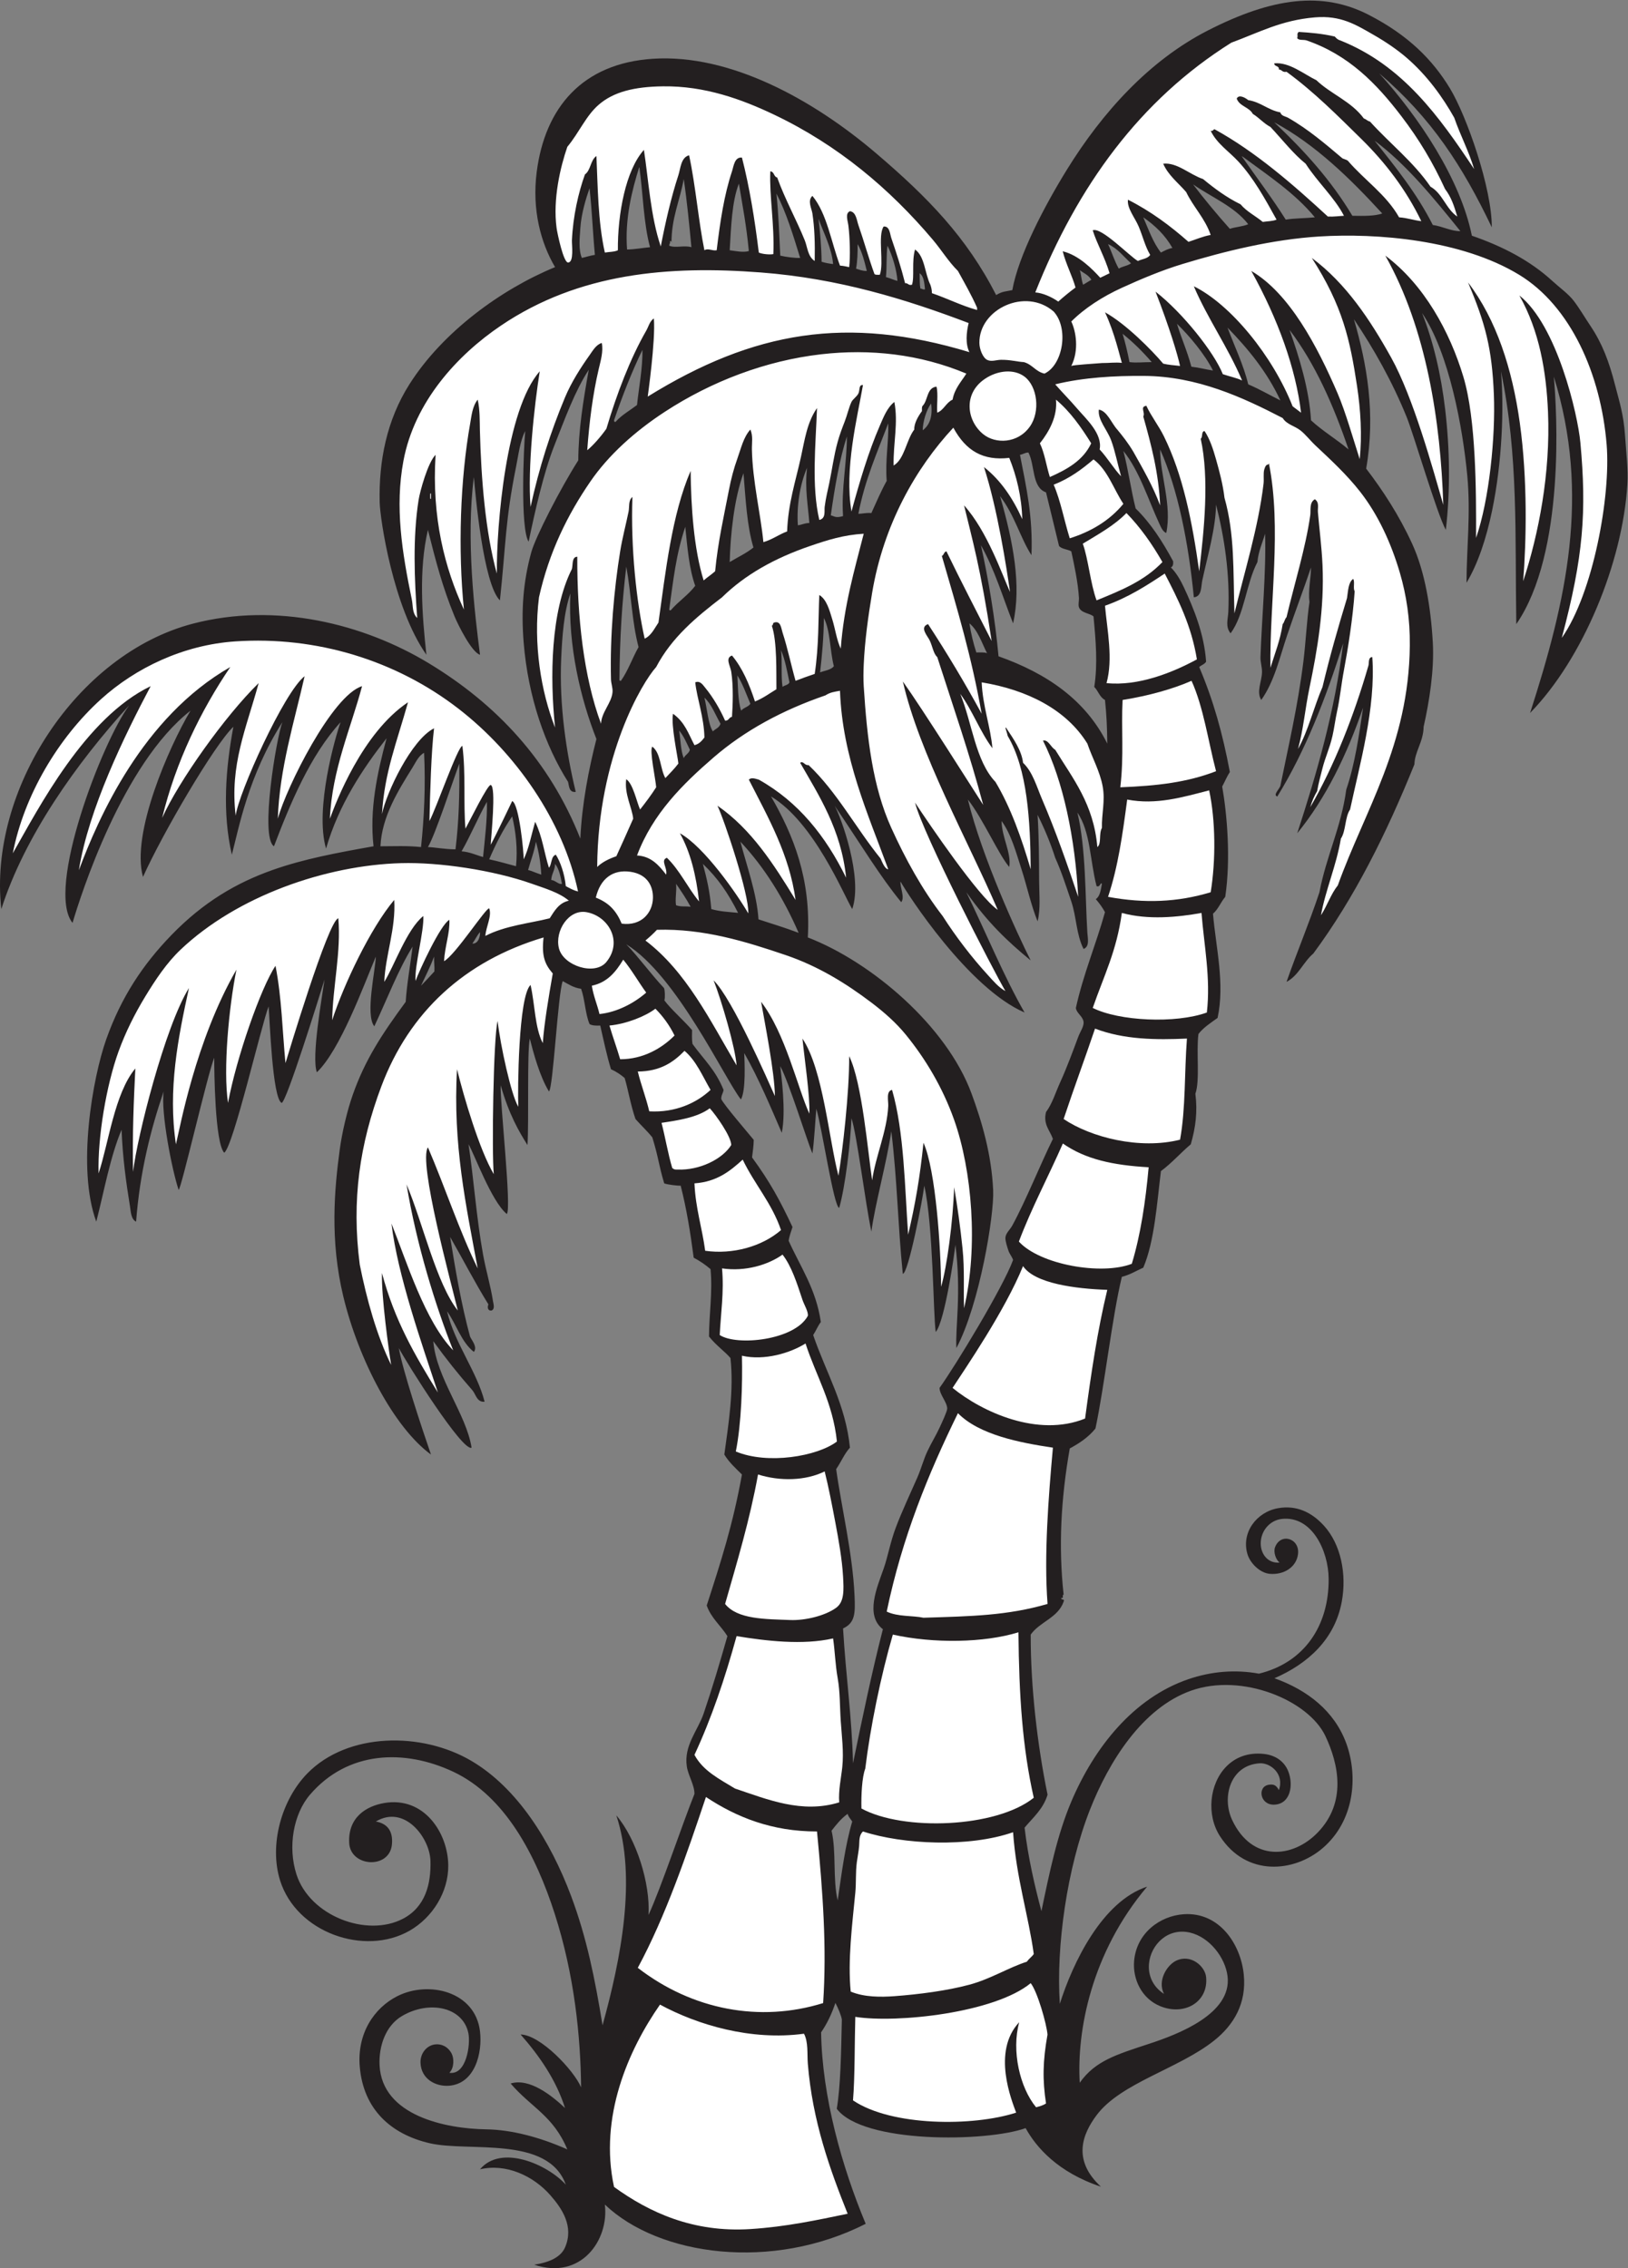 <?xml version="1.0" encoding="UTF-8" standalone="no"?>
<svg
   xmlns:dc="http://purl.org/dc/elements/1.1/"
   xmlns:cc="http://creativecommons.org/ns#"
   xmlns:rdf="http://www.w3.org/1999/02/22-rdf-syntax-ns#"
   xmlns:svg="http://www.w3.org/2000/svg"
   xmlns="http://www.w3.org/2000/svg"
   viewBox="0 0 680.013 947.2"
   height="947.2"
   width="680.013"
   xml:space="preserve"
   id="svg2"
   version="1.1"><rect x="0" y="0" width="680.013" height="947.2" fill="#808080" stroke="none"/><defs
     id="defs6" /><g
     transform="matrix(1.333,0,0,-1.333,0,947.2)"
     id="g10"><g
       transform="scale(0.1)"
       id="g12"><path
         id="path14"
         style="fill:#231f20;fill-opacity:1;fill-rule:evenodd;stroke:none"
         d="m 1673.91,10.957 c 52.01,7.695 84.39,25.977 96.6,53.984 28.95,66.438 -10.34,122.891 -45.6,163.196 -54.25,62.019 -139.87,100.703 -220.8,81.601 66.05,79.246 211.44,15.528 268.8,-48 -55.62,154.981 -303.93,101.223 -426.66,129.758 -121.51,28.25 -207.7,106.27 -218.94,239.844 -8.77,104.207 44.99,183.984 117.6,220.801 97.75,49.558 244.39,15.39 259.2,-110.403 7.96,-67.558 -15.68,-163.992 -97.29,-170.183 -40.76,-3.086 -87.43,20.437 -89.16,72.168 -0.95,28.562 18.46,53.515 44.85,57.215 20.53,2.882 41.51,-7 52.8,-28.797 7.37,-14.231 8.55,-44.063 -7.2,-60 53.67,-8.098 66.69,89.422 59.6,123.914 -16.96,82.492 -122.91,104.258 -208.4,53.683 -51.58,-30.519 -72.79,-95.254 -69.91,-154.043 7.76,-157.961 206.56,-198.867 334.69,-200.754 77.6,-1.14 166.48,-24.05 253.62,-62.8 -43.96,105.632 -113.59,131.609 -177.6,206.394 59,18.41 129.71,-38.398 170.4,-76.797 -27.58,87.414 -80,163.145 -139.2,230.403 61.71,-1.02 166.58,-111.457 189.6,-165.598 -1.71,159.121 -20.62,350.645 -82.79,544.097 -58.39,181.73 -154.74,368.03 -318.01,444.7 -153.02,71.84 -330.77,65.68 -448.801,-72 -52.426,-61.14 -69.739,-164.01 -42.477,-249.24 41.777,-130.64 220.518,-198.62 333.878,-139.32 70.45,36.84 88.29,109.37 86.1,181.7 -2.17,71.94 -80.93,176.78 -171.1,122.86 36.53,-6.44 54.36,-30.43 50.4,-72 -7.46,-78.28 -130.01,-70.79 -133.91,4.8 -4.13,80.29 53.38,115.37 109.27,125.06 125.28,21.71 200.01,-93.44 201.16,-194.83 0.95,-84 -49.57,-164.09 -121.17,-205.07 -141.07,-80.706 -354.358,-6.23 -405.749,157.24 -35.039,111.48 4.352,253.1 85.867,336 125.922,128.05 357.302,131 514.132,38.4 143.45,-84.7 247.01,-250.13 311.91,-423.15 48.93,-130.45 74.77,-259.763 98.49,-404.852 56.97,206.164 108.11,460.232 43.2,657.602 63.15,-74.21 106.74,-213.72 100.8,-312 38.44,82.57 106.28,285.51 144,379.2 0.35,27.71 -19.81,57.89 -24,86.4 -9.65,65.51 34.68,112.39 52.8,165.59 26.19,76.92 50.48,158.1 74.4,242.41 -20.66,32.95 -50.85,56.34 -64.8,96 44.33,136.75 81.95,252.7 110.4,410.4 -20.59,20.12 -40.97,38.89 -55.2,62.4 13.67,99.84 30.18,201.48 19.2,302.4 -17.78,20.96 -43.6,38.03 -67.2,67.41 0.14,68 11.65,139.93 4.8,210.99 -15.8,13.81 -33.52,25.68 -52.8,36 -10.29,78.51 -22.67,154.94 -40.8,225.6 -10.64,-0.52 -39.98,3.11 -51.5,7.08 -17.68,58.23 -16.79,77.24 -37.3,144.12 -16.3,20.49 -35.68,37.91 -52.8,57.59 -15.08,42.82 -23.76,95.67 -33.96,128.53 -12.16,10.44 -26.19,19.93 -42.84,27.48 -13.23,43.57 -23.1,90.49 -33.6,136.79 -13.29,-0.48 -25.93,-0.33 -33.6,4.8 -13.46,32.15 -14.35,76.86 -26.4,110.41 -24.04,3.15 -39.8,14.59 -57.6,23.99 -15.12,-38.15 -29.93,-336.66 -43.2,-345.59 -29.07,47.68 -48.5,120.38 -60,165.59 -8.91,-44.38 -2.42,-256.72 -7.2,-333.59 -26.39,41.85 -57.53,94.77 -84,187.2 -2.44,-54.01 34.82,-385.99 19.2,-403.2 -48.61,39.9 -102.55,190.09 -120,218.4 16.28,-105.86 24.7,-230.85 45.6,-345.6 9.55,-52.43 22.79,-93.7 31.2,-146.4 1.45,-9.08 6.63,-24.3 -4.8,-28.8 -12.37,-1.43 -13.25,11.27 -9.6,19.2 -42.33,68.07 -79.71,141.09 -120,211.2 15.74,-98.4 35.14,-212.28 62.4,-312 5.95,-12.75 23.86,-32.68 12,-48 -39.56,30.84 -54.62,86.19 -84,127.19 23.98,-100.98 93.48,-188.37 117.6,-283.19 -24.29,-2.52 -27.37,23.42 -38.4,36 -44.16,50.36 -82.34,98.13 -122.4,153.6 9.61,-116 103.27,-227.75 120,-333.6 -28.2,-13.57 -202.79,264.13 -228,312 12.43,-71.09 71.76,-249.38 100.8,-333.6 -115.78,84.43 -227.22,297.75 -274.65,494.88 -42.64,177.21 -28.12,336.29 -10.95,462.72 6.61,48.61 22.13,117.64 40.8,170.4 38.63,109.17 89.88,187.13 165.6,290.4 3.57,56.11 14.42,114.94 21.6,172.79 -43.89,-69.7 -81.02,-166.97 -120,-249.59 -28.91,36.02 3.28,174.17 4.8,218.4 -38.64,-91.81 -111.69,-292.56 -184.8,-362.4 -17.558,47.75 16.17,234.34 24,290.39 -17.305,-56.16 -119.219,-383.79 -134.398,-386.4 -29.117,14.45 -37.278,262.75 -40.801,302.4 -22.555,-57.71 -111.18,-440.93 -139.199,-458.39 -29.168,30.94 -31.297,257.82 -31.203,297.59 -20.602,-50.16 -103.477,-411.9 -111.575,-414.01 -20.933,62.34 -56.336,243.66 -46.824,308.42 -40.476,-117.83 -74.918,-254.12 -86.402,-408 -16.227,7.48 -16.629,32.14 -19.199,48 -12.329,76.15 -22.805,151.8 -26.403,240 -36.086,-86.31 -54.148,-190.65 -79.195,-288 -61.777,167.76 -11.129,451.77 31.199,571.2 47.047,132.75 115.188,234.69 204,326.39 101.039,104.34 204.731,164.14 316.297,203.79 98.438,34.98 203.003,54.27 317.303,74.62 -12.92,114.94 10.88,226.98 40.8,338.39 -74.18,-94.61 -150.06,-208.33 -189.6,-345.59 -36.366,124.27 29.63,352.3 45.6,396 -95.732,-104.08 -159.244,-258.4 -208.798,-388.8 -44.617,28.17 7.789,341.21 26.398,388.8 -107.758,-169.2 -137.058,-334.77 -158.402,-415.2 -30.363,131.89 -19.512,270.06 4.801,400.8 -59.633,-56.67 -222.532,-335.05 -283.2,-470.4 -38.171,135.08 81.493,407.67 148.801,520.8 -213.762,-167.22 -344,-578.45 -369.601,-664.8 -84.848,105.1 93.14,568.29 177.601,681.59 C 239.797,4715.61 76.301,4484.37 4.109,4257.73 -37.34,4628.47 239.688,5056.42 603.66,5151.75 c 262.145,68.65 536.39,-0.7 739.65,-123.61 211.89,-128.14 378.35,-304.85 475.2,-549.6 4.76,107.1 26.29,218.03 50.4,312 -49.37,125.28 -89.36,291.14 -81.6,456 -20.6,-59.7 -25.65,-134.73 -28.8,-204 -6.63,-146.08 16.22,-296.49 45.6,-417.6 -20.82,-2.42 -20.47,16.33 -24,31.19 -71,112.06 -125.28,264.77 -139.2,436.8 -7.94,98.09 -2.29,187.89 24,283.2 12.97,46.99 90.72,198.96 147.15,287.52 0.58,94.95 15.17,185.51 32.85,283.69 -43.73,-66.95 -74.86,-153.67 -108,-237.61 -33.55,-84.94 -60.52,-205.61 -80.47,-300.92 -26.87,41.2 -15.1,298.35 -10.73,346.52 -16.47,-32.35 -20.59,-71.91 -28.8,-112.79 -34.06,-169.62 -31.41,-239.69 -50.4,-417.6 -52.23,50.27 -77.64,338.88 -81.6,386.39 -25.33,-193.99 2.13,-424.38 19.2,-556.79 -25.73,7.2 -68.94,93.58 -80.36,121.53 -37.23,91.14 -57.64,169.27 -82.84,269.66 -29.35,-126.38 -18.37,-265.64 -4.8,-391.19 -104.79,149.23 -145.15,425.91 -146.4,477.59 -3.12,129.08 21.97,257.69 93.54,370.3 104.59,164.59 287.75,297.34 456.06,366.51 -44.74,75.91 -72.67,179.32 -57.6,297.6 25.7,201.84 142.73,340.98 364.8,355.19 240.07,15.31 499.66,-126.13 700.3,-297.44 160.13,-136.73 281.67,-260.92 374.69,-442.88 19.72,12.15 29.03,10.75 50.61,15.52 19.19,107.83 100.11,262.61 171.7,378.37 110.57,178.75 257.69,341.33 441.03,435 202.69,103.58 359.51,123.37 504.33,48.82 122.73,-63.18 199.4,-139.65 254.31,-230.3 52.98,-87.49 131.91,-314.73 131.03,-435.09 -91.54,191.79 -188.99,342.25 -352.8,482.4 124.93,-137.67 254.53,-331.77 290.4,-508.79 95.72,-32.97 182.38,-77.7 252,-141.61 23.12,-21.21 50.3,-40.34 67.2,-62.39 17.75,-23.17 34.53,-51.96 52.8,-79.2 36.19,-53.98 57.94,-110.87 76.8,-184.81 13.13,-51.44 26.68,-90.95 31.2,-158.4 3.53,-52.72 10.18,-105.33 7.2,-153.59 -14.99,-243.32 -138.29,-544.72 -304.8,-715.21 113.65,352.03 189.51,682.66 74.4,1053.6 9.54,-104.72 36.75,-551.88 -117.6,-775.19 -4.3,276.34 7.05,527.93 -48,792 9.91,-112.04 3.99,-284.06 -27.94,-437 -17.91,-85.8 -43.99,-165.58 -80.06,-225.41 0.46,113.09 13.58,216.99 2.4,336 -13.82,147.1 -56.56,383.42 -141.6,508.81 35,-88.83 59.43,-191.38 72.43,-302.27 14.47,-123.51 16.38,-253.04 1.97,-376.94 -27.89,50.54 -100.43,298.53 -122.4,352.81 -45.07,111.36 -102.97,214.14 -165.6,307.19 41.1,-141.33 68.35,-296.14 38.4,-468 52.42,-68.57 103.11,-146.09 144,-235.19 39.97,-87.1 58.56,-199.28 64.8,-309.61 4.9,-86.61 -11.21,-186.16 -28.8,-263.99 -0.68,-47.41 -27.99,-77.98 -28.8,-117.61 -87.16,-216.03 -187.84,-418.55 -316.8,-592.79 -31.25,-26.35 -46.2,-69.01 -84,-88.81 33.18,94.82 71.32,184.68 103.2,280.81 21.47,113.73 67.97,202.42 84,321.59 27.14,79.54 40.22,171.07 52.8,256.81 -51.17,-148.85 -116.56,-283.44 -206.4,-393.61 61.87,189.99 117.68,382.04 144,595.21 -54.33,-172.1 -118.09,-336.42 -206.4,-480 -15.01,4.37 7.13,23.81 9.6,33.6 25.31,124.9 54.64,249.24 72,388.79 7.7,61.87 10.45,127.57 19.2,187.2 -4.79,35.34 4.69,76.05 4.8,108.01 -23.15,-68.54 -50.42,-140.18 -74.4,-211.21 -24.15,-71.55 -40.38,-146.16 -81.6,-204 -15.78,25.97 1.22,55.77 2.4,86.41 0.59,15.28 -5.31,32.22 -4.8,48 3.69,114.39 18.34,270.33 14.4,386.39 -8.4,-29.2 -20.85,-54.34 -24,-88.79 -35.25,-67.15 -40.59,-164.22 -84,-223.21 -17.15,20.2 -8.25,44.18 -7.2,67.21 5.36,118.01 -12.31,233.2 -38.4,336 -1.19,-74.85 -26.86,-161.51 -43.2,-237.6 -4.01,-18.67 -0.9,-50.53 -26.4,-52.8 -16.73,171.34 -50.02,338.68 -105.6,463.19 -0.34,-79.43 37.4,-173.98 19.2,-261.6 -11.08,3.87 -17.05,19.02 -21.6,28.81 -34.93,75.21 -62.34,165.49 -112.8,227.99 15.16,-57.63 23.78,-121.8 38.4,-180 47.78,-46.61 84.52,-104.28 117.6,-165.59 0.65,-9.45 -0.92,-16.68 -7.2,-19.2 16.58,-16.05 30.52,-40.33 40.8,-62.41 31.01,-66.56 63.55,-145.78 69.6,-232.8 -4.71,-8.08 -14.88,-10.71 -21.6,-16.8 44.71,-105.53 73.22,-207.35 96,-328.79 -9.18,-14.02 -15.8,-30.61 -24,-45.61 15.3,-86.56 27.27,-226.36 9.6,-345.6 -14.03,-16.37 -21.95,-38.84 -38.4,-52.79 9.01,-106 37.64,-218.48 14.4,-326.41 -21.29,-15.49 -43.94,-29.65 -60,-50.39 -7.33,-55.7 5.26,-145.39 -9.6,-187.21 7.07,-55.99 0.95,-105.11 -14.4,-158.39 -32.18,-27.02 -59.53,-58.87 -93.6,-83.99 -12.06,-97.99 -20.01,-219.67 -55.2,-302.41 -22.12,-9.88 -41.65,-22.34 -67.2,-28.8 -30.55,-125.9 -54.78,-344.03 -82.71,-475.2 -22.33,-28.01 -52.55,-47.43 -80.49,-62.4 -28.03,-159.19 -35.59,-309.01 -19.2,-458.4 -6.37,0.77 2.25,-13.44 -7.2,-9.6 -2.33,-8.73 11.69,-1.1 7.2,-12 -17.82,-50.98 -74.77,-62.83 -103.2,-103.2 -0.36,-163.73 20.78,-345.41 52.8,-501.6 -13.51,-44.88 -45.43,-71.37 -72,-103.2 10.88,-93.19 32.41,-185.58 52.8,-261.6 25.53,122.8 49.71,239.71 93.6,343.2 72.28,170.44 195.19,324.53 366.2,383.24 72.05,24.73 147.06,31.2 221.8,17.56 141.2,34.39 219.68,149.13 218.4,297.6 -0.75,86.94 -52.1,197.42 -146.4,187.2 -37.98,-4.12 -67.03,-37.74 -66.44,-78.16 0.45,-31.02 21.54,-61.86 59.24,-58.64 -11.78,8.41 -20.09,32.93 -14.4,48 17.64,46.67 78.16,27.92 71.99,-21.59 -5.07,-40.78 -44.19,-65.51 -88.53,-61.66 -30.75,2.67 -61.39,33.26 -69.86,61.66 -20.1,67.38 28.38,132.05 96,143.99 57.31,10.11 105.03,-12.24 144,-55.2 52.35,-57.72 71.65,-150.59 55.45,-237.97 -21.78,-117.57 -106.06,-194.15 -210.91,-239.63 102.53,-36.45 188.26,-102.3 225.39,-204.8 37.12,-102.49 25.65,-241.64 -74.29,-327.39 -89.41,-76.72 -239.78,-90.13 -322.04,37.79 -42.75,66.49 -33.15,163.5 20.02,217.76 27.85,28.42 67.67,45.12 118.16,39.55 37.09,-4.08 63.96,-24.19 75.85,-54.01 17.4,-43.57 7.02,-103.06 -43.63,-104.9 -45.55,-1.65 -53.78,57.31 -16.8,62.4 13.05,1.8 22.33,0.46 31.19,-16.81 18.06,49.57 -25.66,86.08 -60,84.01 -92.29,-5.58 -119.82,-106.28 -86.39,-177.6 61.82,-131.92 189.87,-120.19 268.12,-39.25 91.18,94.31 65.63,214.33 24.04,302.28 -53.02,112.17 -261.26,198.66 -420.75,142.14 -153.82,-54.51 -258.51,-224.08 -317.25,-373.61 -71.55,-182.09 -106.11,-426.55 -94.16,-607.563 40.7,128.808 132.42,320.733 273.6,367.203 -175.55,-207.899 -220.77,-452.945 -211.2,-614.402 48.6,68.933 114.9,88.292 218.51,122.402 87.29,28.738 259.05,93.027 244.7,211.199 -7.16,58.93 -56.66,122.611 -117.61,136.801 -69.89,16.27 -122.7,-38.02 -128.47,-96.504 -3.47,-35.098 9.99,-71.711 46.86,-95.5 -21.28,41.797 9.58,90.527 38.41,104.113 46.42,21.864 90.29,-18.097 93.6,-51.308 7.81,-78.274 -67.98,-122.551 -144,-91.203 -58.4,24.082 -86.33,84.863 -81.6,141.23 7.42,88.342 81.9,142.032 156,146.772 111.4,7.11 178.14,-93.87 187.65,-189.124 8.94,-89.699 -30.77,-157.511 -93.4,-207.101 -111.66,-88.387 -291.76,-132.117 -367.54,-233.016 -44.12,-58.761 -77.72,-140.39 13.29,-224.355 -135.21,44.988 -203.25,123.926 -235.89,183.457 -121.87,-43.781 -509.28,-49.317 -591.85,60.594 11.99,70.625 13.66,174.765 15.95,279.414 -1.67,12.726 -12.2,36.836 -20.21,52.343 -11.23,-33.601 -25.72,-64.453 -44.82,-92.273 3.26,-201.524 64.84,-420.43 139.72,-599.824 C 2419.88,-9.773 2065.39,37.5 1895.31,199.336 1908.96,87.434 1819.8,-38.184 1673.91,10.957 Z M 2766.52,2001.74 c -34.92,-136.3 -64.31,-278.11 -93.61,-420 -3.51,145.72 -22.18,271.09 -31.2,422.4 38.09,17.69 38.45,47.53 36,103.2 -5.76,130.88 -41.66,280.12 -57.6,396 15.21,21.59 25.54,48.06 43.2,67.2 -13.45,134.87 -74.56,233.96 -115.2,352.8 8.57,13.03 14.6,28.59 24,40.8 -14.91,103.49 -64.12,172.69 -100.8,254.4 2.14,16.26 7.89,28.91 12,43.2 -39.42,84.12 -71.46,142.6 -126.72,218.06 2.06,17.47 5.13,36.27 5.25,55 -17.64,21.71 -93.36,109.42 -101.73,127.74 -0.57,12.57 5.84,18.15 7.2,28.79 -25.76,63.04 -59.79,92.58 -97.28,143.9 -2.8,15.82 -1.28,32.89 -1.42,43.47 -23.47,27.72 -67.57,66.61 -86.75,93.09 2.71,8.27 1.73,32.59 -1.27,38.75 -37.38,39.2 -81.25,99.13 -118.08,136.8 158.37,-97.68 308.29,-421.54 359.22,-485.99 16.16,28.67 11.24,120.13 10.38,145.19 44.66,-77.75 83.7,-171.24 117.6,-249.6 14.06,67.51 -1.74,180.4 -4.8,208.8 26.85,-48.93 84.08,-234.03 100.8,-273.6 5.52,34.96 9.38,110.34 12.26,139.95 18.09,-60 54.76,-308.41 71.74,-310.35 19.59,69.31 35.17,205.08 38.4,280.8 17.4,-53.04 43.42,-266.41 62.4,-355.2 10.9,83.84 47.59,214.02 62.4,314.39 18.62,-151.76 20.42,-292.45 36,-446.39 16.91,-2.2 64.15,241.61 67.2,276 28.61,-124.76 27.87,-403.82 36,-458.4 28.53,32.69 59.35,249.62 61.64,273.34 19.34,-150.79 -0.88,-263.24 3.16,-323.74 73.23,138.24 118.7,417.99 115.2,494.41 -5.18,112.65 -35.2,214.26 -67.57,302.38 -78.08,212.52 -313.63,412.53 -513.23,489.61 10.11,183.38 -44.57,318.95 -115.2,441.6 135.14,-81.11 227.39,-308.06 254.4,-352.81 34.04,99.02 -34.79,287.25 -55.2,324 82.89,-122.6 143.5,-223.23 208.8,-302.39 11.78,16.01 -3.63,43.61 -2.4,64.8 21.53,-38.71 211.42,-333.48 388.8,-410.4 -64.33,111.94 -121.48,251.32 -182.4,376.8 66.4,-94.52 128.62,-153.73 201.6,-213.61 -41.56,82.07 -152.82,324.06 -196.8,504 47.74,-60.95 96.16,-172.48 129.6,-211.2 7.29,44.37 -23.29,91.71 -24,144.01 30.4,-42.18 44.81,-96.79 62.4,-151.2 17.65,-54.63 29.64,-112 50.4,-163.2 9.89,39.03 4.96,83.93 4.8,129.6 -0.22,64.56 -0.5,136.13 -4.8,203.99 21.12,-42.07 39.91,-86.49 55.21,-134.39 19.02,-41.9 34.26,-89.09 50.39,-136.81 16.51,-48.82 15.49,-103.32 38.4,-148.8 19.85,6.85 12.98,34.46 12,50.41 -7.08,114.8 -4.15,263.2 -31.2,376.79 41.15,-60.21 39.16,-149.29 60,-230.4 11.74,-5.18 11.64,13.75 16.8,7.2 -3.52,-18.87 -5.64,-39.16 -19.2,-47.99 10.82,-12.38 20.61,-25.78 28.8,-40.8 -28.37,-102.03 -67.62,-193.19 -91.2,-300 1.64,-16.11 21.75,-26.21 24,-43.21 1.92,-14.55 -10.14,-30.1 -16.8,-48 -14.53,-39.09 -36.24,-97.86 -55.2,-139.2 -16.14,-35.17 -25.45,-68.59 -45.6,-96 -9.5,-38.78 12.33,-57.1 21.6,-84 -38.8,-78.41 -85.08,-194.31 -127.2,-271.19 -7.75,-14.16 -20.79,-24.08 -21.6,-38.4 -0.56,-9.93 5.54,-28.71 9.6,-40.8 3.32,-9.88 11.65,-19.54 14.4,-28.8 -30.66,-84.56 -180.74,-331.78 -230.4,-400.81 0.24,-21.27 23.67,-44.45 24,-64.79 0.13,-8.26 -16.16,-42.99 -24,-60 -11.16,-24.21 -25.88,-47.61 -38.4,-74.4 -11.75,-25.15 -19.19,-54.15 -31.2,-81.59 -22.55,-51.51 -47.66,-104.54 -67.2,-156.01 -17.24,-45.43 -25.54,-93.25 -38.4,-129.6 -21,-59.35 -58.64,-146 -2.39,-189.6 z M 1319.31,4017.73 c 13.17,28.82 29.51,60.09 40.8,91.21 -0.36,-19.35 2.07,-30.94 1.01,-46.51 -12.88,-13.93 -29.44,-32.27 -41.81,-44.7 z m 160.8,132.01 c 8.57,11.43 14.52,25.47 24,35.99 0.98,-11.42 -4.25,-37.31 -24,-35.99 z m -288,304.8 c 4.44,94.01 56.6,175.89 100.8,247.19 10.28,16.59 18.84,36.59 36,45.61 4.96,-103.96 0.12,-204.58 -9.6,-295.21 -45.61,4.53 -81.03,2.5 -127.2,2.41 z m 148.8,-2.41 c 22.6,36.97 77.88,206.5 98.4,261.61 0.82,-100.63 -1.21,-179.29 -12,-268.8 -34.86,0.21 -63.33,6.36 -86.4,7.19 z m 105.48,-13.38 c 29.38,51.42 50.19,103.32 79.32,154.99 1.52,-53.27 -6.64,-118.14 -12,-172.81 -22.12,6.06 -40.85,15.69 -67.32,17.82 z m 170.52,-46.61 c -26.68,6.95 -52.24,14.63 -84,21.6 20.69,48.11 43.77,93.82 72,134.4 11.41,-47.98 17.53,-102.38 12,-156 z m 79.2,-26.41 c -14.33,4.24 -31.07,12.16 -41.31,14.53 6.91,25.44 19.22,57.16 24.51,88.68 9.73,-35.19 14.48,-63.99 16.8,-103.21 z m 31.2,-16.79 c 1.05,19.74 11.59,30 12,50.4 12.59,-15.41 17.14,-38.87 21.6,-62.41 -9.86,-3.42 -20.41,10.98 -33.6,12.01 z m 415.2,381.6 c -9.61,23.98 -9.76,57.43 -14.4,86.39 14.46,-16.73 23.43,-38.97 33.6,-60 -3.06,-12.13 -14.85,-15.55 -19.2,-26.39 z m 91.2,84 c -14.61,22.35 -17.73,70.05 -26.4,105.59 22.96,-21.04 34.19,-53.8 50.4,-81.59 -3.48,-12.52 -15.83,-16.17 -24,-24 z m 88.8,64.8 c -10.97,29.97 -10.11,85.78 -12,110.39 16.88,-26.32 27.87,-58.53 40.8,-88.8 -6.61,-10.18 -21.71,-11.88 -28.8,-21.59 z m 129.6,74.4 c -5.34,34.66 -0.37,79.63 -4.8,115.2 12.75,-29.65 19.13,-65.68 26.4,-100.8 -3.17,-8.83 -15.35,-8.65 -21.6,-14.4 z m 117.61,45.6 c 6.32,54.47 11.33,110.27 11.99,170.39 20.5,-40.3 18.73,-102.87 31.2,-151.19 -9.22,-11.59 -28.09,-13.52 -43.19,-19.2 z m -624.01,-26.41 c -2.79,-0.39 -4.27,0.53 -4.8,2.4 1.34,133.52 7.86,241.38 21.6,355.21 16.16,-89.65 17.48,-172.21 38.4,-252 -19.43,-34.18 -32.95,-74.26 -55.2,-105.61 z m 156,220.8 c -2.79,-0.39 -4.27,0.53 -4.8,2.4 13.02,91.39 20.75,171.17 50.4,259.2 6.63,-65.37 12.16,-131.84 31.2,-184.79 -22.02,-29.18 -53.28,-49.12 -76.8,-76.81 z m 991.2,-134.39 c -8.31,3.69 -21.87,2.12 -33.6,2.39 -9.17,28.44 -16.67,58.54 -21.6,91.2 27.17,-22.42 38.44,-60.75 55.2,-93.59 z m 376.8,-283.21 c -67.87,136.93 -189.61,220 -340.8,273.6 -10.51,115.72 -31.98,243.82 -55.2,348 43.68,-77.19 68.78,-164.2 100.8,-244.8 26.75,118.82 0.38,255.36 -40.8,398.4 45.41,-59.01 64,-131.79 98.4,-184.79 4.78,122.48 -16.31,212.75 -36,314.39 9.74,1.47 15.39,7.02 26.4,7.21 20.82,-39.19 10.41,-109.59 55.2,-124.8 11.61,-48.96 29.29,-119.26 40.8,-168.01 8.35,-10.06 26.74,-10.05 38.4,-16.79 8.28,-38.76 21.24,-97.08 24,-146.41 0.46,-8.17 -2.81,-20.96 0,-28.79 6.73,-18.75 34.5,-18.34 45.61,-28.8 7.11,-75.35 13.62,-148.48 2.39,-220.81 12.44,-12.36 17.06,-32.53 33.6,-40.8 4.83,-46.81 6.63,-83.6 7.2,-136.8 z m -1183.2,568.81 c 2.08,83.63 13.49,197.51 43.2,278.4 6.76,-81.25 10.81,-165.2 31.2,-232.8 -22.06,-17.95 -49.52,-30.49 -74.4,-45.6 z m 213.6,115.19 c -4.16,60.61 6.35,128.01 28.8,180 -7.56,-65.17 3.2,-118.34 7.2,-172.79 -14.31,-0.09 -23.14,-5.66 -36,-7.21 z m 103.2,31.2 c 12.63,89.27 27.1,174.39 50.4,247.21 0.18,-83.25 -17.79,-161.77 -12,-249.6 -23.44,-6.69 -25.81,-0.89 -38.4,2.39 z m 86.41,4.8 c 20.2,105.39 58.91,192.29 93.59,283.21 2,-54.73 -9.88,-115.67 -4.8,-180 -17.69,-31.92 -32.58,-66.62 -48,-100.8 -20.54,1.02 -24.55,-2.08 -40.79,-2.41 z m 201.59,261.61 c 0.49,26.72 11.23,63.96 26.4,83.99 5.5,-42.29 -5.35,-68.25 -26.4,-83.99 z m -962.4,26.4 c -4.08,-0.89 -4.53,1.87 -4.8,4.8 26.12,77.08 55.38,151.02 88.8,220.79 1.62,-54.8 -11.94,-124 -16.8,-172.8 -22.69,-17.3 -48.5,-31.5 -67.2,-52.79 z m -105.6,513.6 c -11.14,25.55 -6.88,62.59 -4.8,93.59 3.03,45.26 17.35,91.94 28.8,124.8 7.89,-70.39 9.99,-136.55 16.8,-208.79 -14.66,-2.14 -26.96,-6.65 -40.8,-9.6 z m 141.6,26.4 c -7.26,97 15.22,184.67 38.4,259.2 11.75,-83.45 13.12,-177.28 33.6,-252.01 -24.24,-2.15 -46.04,-6.75 -72,-7.19 z m 201.6,7.2 c -23.19,6.91 -50.09,-3.64 -69.6,4.79 -0.05,5.66 4.14,7.07 2.4,14.41 5.12,1.12 4.57,-3.43 4.8,-7.2 -0.41,80.41 26.41,133.59 38.4,201.6 10.38,-70.72 17.58,-145.06 24,-213.6 z m 120,-9.6 c 4.54,74.66 6.67,151.73 28.8,208.8 12.12,-73.55 23.15,-128.22 31.2,-211.2 -17.15,-5.47 -42.63,0.21 -60,2.4 z m 158.4,-16.8 c -3.31,70.63 -5.31,129.95 -12,194.4 31.47,-60.53 52.67,-131.34 74.4,-201.61 -14.77,-0.77 -44.83,2.89 -62.4,7.21 z m 165.6,-26.4 c -13.05,1.35 -25.03,3.76 -36,7.19 -0.43,44.07 -4.94,96.04 -9.6,134.4 16.23,-44.7 41.57,-92.65 45.6,-141.59 z m 105.6,-21.6 c -13.95,-0.35 -23.19,4 -33.6,7.2 4.13,23.07 5.16,49.24 4.79,76.79 13.95,-23.65 21.44,-53.77 28.81,-83.99 z m 96,-31.21 c -12.76,3.24 -23.32,8.68 -36,12 3.13,31.29 0.71,68.09 4.8,98.4 15.46,-30.52 29.23,-77.36 31.2,-110.4 z m 86.4,-26.39 c -7.34,-1.74 -8.74,2.45 -14.4,2.39 -2.83,14.49 -1.82,27.25 -2.4,48 13.22,-9.17 14.64,-30.16 16.8,-50.39 z m 495.41,14.39 c -6.45,18.76 -5.12,29.78 -10.49,45.48 13.37,-9.6 25.92,-14 36.52,-29.82 l -26.03,-15.66 z m 145.39,-242.39 c -6.95,34.62 -12.92,59.54 -21.6,88.79 33.38,-26.61 63.4,-56.59 91.2,-88.8 -27.91,0.04 -47.3,-2.83 -69.6,0.01 z m -33.6,292.8 c -13.46,23.32 -21.8,51.79 -33.6,76.79 30.46,-13.54 48.71,-39.29 72,-60 -10.22,-8.17 -27.4,-9.39 -38.4,-16.79 z m 76.8,160.8 c 36.81,-25.59 68.81,-56 91.2,-96 -14.32,-2.47 -24.8,-8.8 -36,-14.4 -24.26,30.93 -38.57,71.83 -55.2,110.4 z m 218.4,-480 c -29.1,4.54 -39.47,8.69 -67.72,11.99 -14.12,52.7 -32.36,91.24 -45.08,134.4 39.62,-38.59 86.95,-94.98 112.8,-146.39 z m 211.2,-93.6 c -33.67,16.72 -65.43,35.36 -100.8,50.39 -14.3,60.43 -43.95,121.06 -64.79,177.61 64.61,-66.58 123.9,-138.5 165.59,-228 z m 213.6,-153.6 c -37.66,31.93 -81.47,57.72 -117.6,91.2 -5.77,96.73 -36.57,196.78 -67.2,283.19 80.38,-106.01 137.38,-235.42 184.8,-374.39 z m -314.4,705.6 c -16.52,-7.47 -39.68,-8.32 -57.6,-14.4 -39.3,43.91 -82.82,96.37 -115.2,139.2 58.42,-40.78 129.45,-68.96 172.8,-124.8 z m 208.8,21.6 c -29.63,-3.18 -63.01,-2.6 -91.2,-7.21 -43.03,68.18 -91.03,131.38 -136.8,196.81 -3.36,2.88 -0.21,0.93 2.4,0 79.58,-58.83 163.17,-113.64 225.6,-189.6 z m 211.2,12 c -24.24,-8.29 -55.66,-7.77 -93.6,-7.21 -66.69,111.48 -150.61,203.99 -244.8,292.81 129.18,-69.22 239.72,-177.89 338.4,-285.6 z m 244.8,-55.2 c -26.83,-1.23 -56.73,15.25 -86.4,19.19 -49.94,98.87 -116.49,181.12 -182.4,264.01 99.7,-73.92 187.1,-182.09 268.8,-283.2 z m -2412,-2116.8 c -19.82,2.71 -28.74,-0.89 -45.6,4.79 -3.68,17.61 2.28,43.31 0,67.2 16.04,-23.16 31.9,-46.5 45.6,-71.99 z m 148.66,-18.95 c -34.25,3.36 -54.26,3.74 -83.86,11.74 -4.74,56.25 -13.68,93.51 -26.4,141.61 47.8,-45.81 78.72,-91.28 110.26,-153.35 z m 189.74,-62.65 c -49.4,18.34 -68.54,23.47 -125.79,42.3 -5.15,81 -37.69,169.99 -56.61,243.3 75.44,-80.56 135.21,-176.8 182.4,-285.6 z m 122.4,-3031.2 c -15.91,66.76 -3.71,152.43 -19.21,218.4 15.02,19.38 30.28,38.52 50.41,52.8 2.59,-10.2 9.54,-16.05 14.4,-24 -22.35,-75.26 -33.06,-162.14 -45.6,-247.2 v 0" /><path
         id="path16"
         style="fill:#ffffff;fill-opacity:1;fill-rule:evenodd;stroke:none"
         d="m 2068.11,825.742 c 117.32,-63.523 284.28,-113.711 451.2,-91.199 13.94,-26.191 9.58,-63.574 12,-93.605 14.5,-180.34 69.45,-332.168 124.8,-470.399 -96.31,-19.855 -192.15,-40.793 -304.8,-48 -179.63,-11.492 -317.09,52.316 -427.2,132.004 -47.57,219.141 44.82,428.984 144,571.199 z m 1214.4,1255.198 c -125.88,-36.56 -238.73,-38.62 -388.8,-43.21 -34.99,7.32 -80.05,2.56 -115.2,19.22 48.53,233.06 130.61,432.58 223.2,621.59 66.7,-67.86 193.47,-92.53 297.6,-108 -13.95,-155.02 -28.29,-337.69 -16.8,-489.6 z m 7.2,3530.39 c -10.95,34.66 -16.35,74.85 -31.2,105.6 30.04,38 55.51,85.52 50.4,136.8 44.82,-37.57 78.75,-86.05 110.4,-136.8 -25.03,-53.36 -75.13,-81.66 -129.6,-105.6 z m -1939.2,-67.19 c -3.71,-7.34 -2.11,10.41 -2.4,14.4 3.71,7.33 2.12,-10.41 2.4,-14.4 z m 2001.6,-124.8 c -17.44,55.35 -28.43,117.16 -50.4,168 48.98,19.01 88.15,47.84 124.81,79.2 44.5,-33.08 62.71,-92.49 93.59,-139.2 -42.62,-51.9 -100.58,-86.82 -168,-108 z m 84,-194.4 c -19.4,52.59 -25.99,130.79 -43.2,177.6 48.33,29.27 98.51,56.68 136.8,96 43.8,-45.01 80.54,-97.06 112.8,-153.6 -55.81,-58.32 -126.49,-87.6 -206.4,-120 z m 31.2,-259.21 c 21.12,76.07 2.05,166.02 -4.8,242.41 71,25 129.64,62.36 187.2,100.8 42.04,-81.17 83.61,-162.8 100.8,-268.81 -76.57,-41.66 -183.99,-84.63 -283.2,-74.4 z m 43.2,-326.39 c 11.93,101.17 2.45,182.34 7.2,273.59 82.1,13.15 157.82,34.45 216,60 37.43,-82.55 51.95,-188.04 76.8,-283.2 -90.46,-34.89 -183.1,-45.82 -300,-50.39 z m -38.4,-343.21 c 31.58,95.1 45.19,193.34 60,304.8 90.94,-17.7 174.75,7.7 256.8,28.8 20.27,-94.53 21.05,-219.5 4.8,-319.19 -103.53,-31.25 -206.82,-35.59 -321.6,-14.41 z m -1617.6,-278.4 c 49.5,10.5 75.71,44.3 98.4,81.61 26.45,-31.95 47.44,-69.36 72,-103.21 -37.21,-32.42 -90.57,-61.37 -146.4,-67.19 -7.19,30.4 -18.95,56.25 -24,88.79 z m 1569.6,-69.59 c 35.84,103.16 74.91,178.29 91.2,297.59 82.25,-22.55 174.66,-13.51 249.6,0 8.09,-102.02 29.16,-203.75 16.8,-311.99 -98.23,-35.46 -275.35,-26.86 -357.6,14.4 z m -1514.4,-55.21 c 53.47,5.13 113.51,29.31 144,52.8 23.88,-24.11 44.18,-51.82 60,-84 -39.94,-40.14 -98.32,-74.37 -170.4,-74.39 -10.54,35.86 -23.08,69.71 -33.6,105.59 z m 124.8,-268.79 c -10.16,43.43 -25.51,81.69 -36,124.79 70.06,0.34 111.72,29.09 146.4,64.81 36.88,-31.13 56.52,-79.49 81.6,-122.41 -44,-41.11 -110.29,-71.67 -192,-67.19 z m 1298.4,-24.01 c 34.05,102.14 64.39,182.85 98.4,283.21 90.77,-34.73 191.68,-35.59 288,-31.21 -8.18,-106.12 -3.7,-218.79 -21.6,-316.79 -126.41,-31.81 -279.35,7.12 -364.8,64.79 z m -1260,-12 c 53.46,8.02 112.36,16.77 151.2,45.6 18.6,-20.12 67.45,-88.78 67.2,-115.19 -28.08,-44.84 -99.86,-79.49 -168,-76.8 -7.02,0.27 -9.58,-0.98 -16.8,4.8 -13.4,45 -21.62,95.18 -33.6,141.59 z m 136.8,-400.79 c -9.57,72.04 -30.2,132.99 -33.6,211.2 70.36,4.84 111.78,38.62 151.2,74.4 36.72,-76.87 91.2,-136.01 120,-220.8 -59.44,-51.38 -150.87,-77.09 -237.6,-64.8 z m 1120.8,336 c 71.04,-49.54 156.81,-67.97 268.8,-74.4 -9.82,-108.58 -25.23,-211.56 -52.79,-302.4 -95.48,-36.9 -288.43,-2.59 -353.84,69.63 39.06,103.92 93.13,205.28 137.83,307.17 z m -1075.2,-600 c 3.01,66.5 14,134.76 7.2,208.8 72.87,-10.78 144.7,11.1 189.6,43.2 28.08,-36.21 44.59,-87.71 62.4,-141.6 4.87,-14.74 19.18,-38.01 16.8,-50.4 -41.41,-76.59 -222.38,-95.06 -276,-60 z m 729.6,-165.61 c 38.57,59.14 163.96,241.4 220.8,381.61 36.47,-54.7 165.19,-71.11 264,-74.4 -30.76,-127.09 -50.43,-260.36 -69.6,-403.2 -147.63,-59.78 -322.36,20.34 -415.2,95.99 z m -679.2,-199.19 c 17.61,87.77 21.22,211.53 19.2,300 70.56,-16.2 151.8,8.57 199.2,38.41 33.16,-102.06 85.62,-184.79 98.4,-307.21 -61.58,-46.54 -217.09,-72.99 -316.8,-31.2 z m -33.6,-477.6 c 37.63,131.97 77.12,262.08 103.2,405.6 68.49,-21.66 148.98,-20.06 208.8,9.6 12.33,-49.33 22.98,-104.41 33.6,-160.8 10.29,-54.66 20.93,-114.03 24,-168 2.46,-43.3 4.17,-79.63 -21.6,-98.4 -34.61,-25.22 -97.63,-40.3 -144,-38.4 -77.33,3.16 -165.45,1.7 -204,50.4 z m -96,-472.8 c 53.41,114.59 95.77,240.23 132,372 91.9,-15.13 207.79,-28.83 302.4,-7.2 5.72,-38.86 6.68,-81.21 14.4,-124.8 7.84,-44.32 6.42,-87.84 9.6,-134.4 3.28,-48.19 9.78,-95.78 4.8,-144 -3.4,-32.94 -12.59,-73.9 -9.6,-110.4 -117.16,-36.28 -226.12,9.7 -326.4,43.2 -48.24,29.35 -100.21,54.99 -127.2,105.6 z m 523.2,-168 c -1.08,41.55 1.8,98.66 12,124.8 15.58,128.57 48.73,290.78 86.4,420 126.83,-28.3 285.94,-26.11 393.6,7.2 1.83,-199.05 12.57,-361.53 48,-518.4 -118.59,-94.87 -409.63,-104.85 -540,-33.6 z m -33.6,-573.597 c -9.7,96.621 4.85,211.487 14.4,309.597 3.07,31.49 0.6,64.33 4.8,96 2.22,16.76 5.81,33.74 7.2,50.4 1.31,15.64 -1.14,33.48 12,45.6 125.2,-40.91 332.02,-50.57 470.4,-2.4 9.85,-142.77 48.69,-262.63 64.8,-381.599 -6.21,-8.985 -15.51,-14.895 -21.6,-24.004 -56.37,-17.871 -113.55,-54.168 -180,-72 -71.02,-19.055 -159.25,-30.41 -235.2,-35.996 -41.7,-3.067 -94.21,-3.528 -136.8,14.402 z m -667.2,74.395 c 87.42,162.202 152.78,353.752 213.6,535.202 95.53,-63.28 206.62,-108.17 348,-108 18.37,-191.49 30.87,-363.55 19.21,-537.601 -197.98,-61.594 -409.82,-21.601 -580.81,110.399 z m 674.4,-415.196 c 6.11,73.379 4.82,180.84 7.2,261.602 130.98,-20.477 436.39,12.461 549.6,105.597 21.03,-26.3 49.92,-127.589 52.65,-161.171 -14.85,-83.497 -15.91,-141.165 -4.65,-215.625 -8.48,-5.93 -19.7,-9.102 -31.19,-12.004 -50.95,61.797 -77.48,176.757 -52.81,266.398 -86.89,-92.285 -22.58,-247.512 -9.6,-283.203 -135.15,-43.926 -390.93,-43.106 -511.2,38.406 v 0" /><path
         id="path18"
         style="fill:#ffffff;fill-opacity:1;fill-rule:evenodd;stroke:none"
         d="m 3272.91,5935.34 c -27.68,5.91 -38.19,29 -64.8,35.99 -21.07,1.09 -43.01,7.78 -72,7.21 -14.63,-0.29 -29.78,-7 -43.2,0 -13.31,6.93 -23.77,33.15 -24,52.79 -1.22,106.15 144.57,174.92 232.8,98.4 48.19,-52.73 29.1,-167.39 -28.8,-194.39 z m -1324.8,-1723.2 c -16.99,40.61 -39.86,65.2 -81.07,81.6 14.02,59.62 53.41,88.89 108.48,80.88 54.5,-7.94 71.28,-46.81 70.45,-82.28 -1.08,-45.59 -35.27,-88.22 -97.86,-80.2 z m -110.4,36 c 68.17,-12.06 115.36,-91.05 62.4,-156.01 -35.97,-44.11 -135.34,-12.17 -148.8,43.2 -13.17,54.17 30.54,122.69 86.4,112.81 z m 1248,1670.4 c 40.16,27.32 91.65,32.32 124.8,7.19 40.24,-30.5 49.84,-109.07 16.8,-156 -38.17,-54.24 -108.03,-54.85 -145.71,-24.73 -52.31,41.83 -64.47,126.87 4.11,173.54 v 0" /><path
         id="path20"
         style="fill:#ffffff;fill-opacity:1;fill-rule:evenodd;stroke:none"
         d="m 3244.11,6189.73 c 132.26,333.35 328.16,603.03 614.4,782.4 86.7,31.89 155.85,70.28 261.6,79.2 82.15,6.94 129.21,-23.47 184.8,-55.2 35.66,-20.35 72.04,-45.04 100.8,-69.59 65.93,-56.29 115.53,-125.86 151.2,-189.61 19.13,-55.27 45.2,-103.59 62.4,-160.8 -109.64,164.77 -223.85,324.96 -420,403.2 -7.6,2 -12.2,7 -16.8,12 -39.26,9.13 -77.22,12.23 -112.8,14.4 -7.35,-5.94 -1.92,-9.77 -4.8,-19.19 4.03,-7.98 19.65,-4.35 28.8,-7.21 131.93,-45.31 219.08,-134.7 297.6,-237.6 55.72,-73.02 98.19,-144.08 136.8,-228 19.6,-26.15 27.46,-50.46 38.41,-86.39 -35.48,23.72 -46.08,72.32 -84.01,93.59 -53.47,77.74 -127.28,135.14 -189.6,204.01 -8.02,1.58 -11.74,7.46 -19.2,9.6 -39.37,53.84 -103.85,76.73 -148.8,120 -39.64,19.05 -84.68,57.32 -132,52.8 0,-11.21 16.04,-6.37 14.4,-19.2 10.05,-0.35 10.71,-10.1 24,-7.21 85.91,-62.55 160.27,-137.46 235.21,-211.2 74.42,-73.23 139.2,-157.6 187.19,-256.8 -24.37,2.83 -44.06,10.34 -69.6,12.01 -40.74,72.06 -108.9,116.7 -160.8,177.6 -4.77,3.22 -11.42,4.57 -16.79,7.19 -52.78,44.61 -107.89,91.79 -170.41,127.2 -7.54,4.27 -21.54,5.35 -24,16.8 -39.1,7.3 -60.7,32.1 -100.8,38.4 -7.58,6.42 -28.93,19.59 -36,4.8 8.46,-24.33 39.12,-26.48 50.4,-47.99 19.93,-12.07 34.17,-29.83 55.2,-40.8 36.88,-39.24 71.91,-84.46 110.4,-115.21 36.2,-56.61 91.38,-106.99 120,-163.2 -13.8,-0.5 -29.38,-3.25 -50.4,-2.39 -108.29,99.81 -226.01,202.64 -355.2,273.59 -4.58,-1.01 -4.34,-6.85 -12,-4.8 19.16,-40.27 57.06,-64.29 86.4,-96 48.15,-52.03 83.84,-117.09 120,-182.4 -11.73,-5.05 -28.65,-4.94 -43.2,-7.19 -22.72,18.87 -50.7,32.5 -69.6,55.19 -44.09,21.52 -81.62,49.59 -117.6,79.21 -41.2,13.51 -81.12,52.83 -124.8,47.99 16.41,-37.18 47.23,-59.97 72,-88.79 22.86,-47.54 58.84,-81.96 76.8,-134.41 -25.74,-4.66 -46.52,-14.28 -69.6,-21.59 -56.95,50.25 -118.36,96.04 -189.6,131.99 -3.45,-26.55 21.78,-56.07 33.6,-84 12.89,-30.41 20.15,-62.4 36,-88.79 -7.17,-12.04 -25.59,-12.81 -38.4,-19.2 -25.46,14.16 -115.1,107.82 -141.6,96 13.31,-42.26 38.23,-84.73 52.8,-134.41 l -29.22,-14.12 c -23.8,26.04 -66.36,70.56 -117.65,82.95 10.53,-41.16 30.08,-77.33 40.14,-113.55 -17.41,-12.78 -37.02,-28.76 -54.07,-44.08 -20.62,14.58 -48.27,26.89 -72,28.8 z m -182.4,-55.19 c -50.58,14.22 -93.27,36.32 -141.6,52.8 0.09,10.48 -2.08,18.71 -4.8,26.39 -17.54,35.27 -17.11,88.5 -48,110.41 -10.92,-36.98 -1.34,-86.39 -9.6,-110.41 -11.9,-3.09 -11.79,5.81 -21.6,4.81 -11.59,46.53 -27.78,96.8 -43.2,141.59 -4.28,12.44 -4.77,37.76 -24,36 -19.23,-28.38 1.77,-114.09 -12.01,-151.19 -6.36,0.02 -13.7,-0.91 -16.79,2.4 -17.65,47.93 -33.2,104.48 -50.39,153.59 -5.25,14.96 -6.92,40.76 -26.41,43.21 -15.84,-6.95 -6.89,-28.85 -4.79,-45.6 4.64,-37.26 6.25,-97.54 2.39,-129.6 -9.17,2.03 -18.35,4.04 -28.8,4.79 -27.73,73.87 -40.59,162.62 -86.4,218.4 -16.47,-14.99 -2.35,-39.44 0,-55.2 6.79,-45.49 8.29,-93.41 7.2,-148.79 -21.96,14.04 -22.38,42.92 -31.2,64.79 -25.81,63.99 -62.22,129.21 -86.4,196.8 -11.31,2.3 -8.65,18.55 -21.6,19.21 -3.08,-78.79 13.35,-165.09 9.6,-259.21 -11.2,-2.18 -34.16,-0.26 -45.6,4.81 -12.69,104.1 -28.96,204.64 -52.8,297.59 -23.52,2.42 -25.98,-27.54 -31.2,-43.19 -24.76,-74.29 -36.96,-156.55 -48,-247.21 -13.71,-2.44 -27.68,7.43 -38.4,0 -18.42,89.83 -27.55,202.59 -48,297.61 -25.87,-6.82 -26.71,-41.41 -33.6,-62.41 -22.6,-68.87 -40.82,-148.77 -55.2,-223.2 -31.99,94.08 -38.28,208.14 -52.8,302.4 -57.02,-63.43 -82.48,-200.56 -81.6,-314.4 -10.73,-5.26 -27.14,-4.85 -40.8,-7.19 -21.99,97.31 -22.22,212.82 -26.4,302.39 -18.85,-12.34 -17.57,-44.82 -36,-57.59 -20.53,-56.85 -37.37,-130.96 -40.8,-206.41 -0.62,-13.6 7.21,-69.12 -12,-69.59 -14.61,-0.37 -33.84,92.11 -36,107.99 -12.36,90.96 12.34,193.1 33.6,254.4 38.02,46.18 58.14,97.11 98.4,132 46.18,40.02 110.85,56.49 201.6,57.6 130.83,1.61 246,-40.24 348,-88.79 199.94,-95.2 362.26,-232.12 496.8,-391.21 27.62,-32.64 49.64,-69.33 79.2,-98.4 20.69,-37.71 42.1,-74.69 60,-115.2 0,-2.39 0,-4.8 0,-7.19 z m -1012.8,-26.4 c -13.28,-8.71 -16.6,-25.55 -24,-38.41 -50.18,-87.17 -92.48,-198.32 -124.8,-307.19 -16.85,-23.96 -41.75,-52.65 -60,-67.21 6.6,90.05 17.44,175.38 36,254.4 6.21,26.46 14.83,54.9 9.6,81.6 -17.91,-5.2 -28.21,-24.09 -38.4,-38.4 -27.35,-38.38 -57.07,-84.7 -76.8,-132 -45.88,-109.97 -80.97,-219.82 -108,-343.2 -9.7,122.01 11.66,317.32 28.8,424.81 -105.62,-119.2 -135.8,-483.54 -134.4,-633.6 -35.7,128.23 -49.39,296.77 -53.18,449.66 -0.7,28.36 0.48,61.83 -6.82,95.13 -16.7,-20.5 -19.32,-50.44 -23.62,-74.65 -31.24,-175.55 -38.55,-394.94 -19.58,-582.95 -59.92,129.28 -101.25,287.6 -88.8,484.8 -24.5,-24.34 -49.17,-115.59 -53.2,-141.26 -18.61,-118.52 -13.32,-247.95 -4.4,-369.94 -16.26,15.66 -12.63,37.49 -16.8,57.61 -31.01,149.49 -53.25,290.32 -26.4,434.39 34.62,185.75 168.99,331.69 305.48,423.94 245.17,165.71 527.22,188.67 815.32,166.46 242.38,-18.67 452.77,-83.37 650.4,-158.4 -7.2,-28.93 -10.54,-66.06 2.4,-91.19 -382.9,115.76 -675.37,66.51 -1008,-139.2 -0.59,-2.61 25.02,175.01 19.2,244.8 z m -67.2,-559.2 c -13.42,-10.99 -9.09,-31.24 -12,-45.6 -8.36,-41.26 -19.39,-81.63 -26.4,-124.8 -19.06,-117.37 -32.29,-264.23 -28.8,-400.81 0.36,-14 6.1,-27.03 4.8,-40.8 -3.23,-34.12 -34.43,-61.84 -36,-98.39 -54.37,145.85 -74.91,334.5 -74.4,523.19 -17.55,-0.85 -13.17,-23.63 -16.8,-38.39 -66.99,-132.54 -69.27,-340.16 -52.8,-496.8 -44.11,112.32 -68.73,261.35 -50.4,408 31.84,142.55 89.84,258.91 160.8,362.39 57.23,83.46 140.05,157.73 233.45,218.71 146.39,95.56 316.11,160.19 489.71,180.22 153.18,17.68 309.38,0.63 455.24,-60.53 -16.08,-25.52 -36.69,-46.5 -43.2,-81.6 -20.41,-9.18 -26.91,-32.29 -48,-40.8 -2.37,19.2 3.65,59.04 -2.4,81.61 -30.9,-3.49 -26.3,-42.51 -43.2,-60 -3.3,-3.09 -2.37,-10.43 -2.4,-16.81 -11.2,-14.98 -24.97,-38.22 -24,-57.6 -25.05,-32.65 -30.55,-93.04 -64.8,-112.79 -1.19,72 14.93,132.89 2.4,199.2 -22.61,-17.67 -33.96,-47.62 -45.61,-74.41 -35.98,-82.87 -63.5,-176.09 -88.79,-268.79 -22.78,134.02 18.3,293.71 36,396 -13.97,1.85 -9.03,-15.93 -14.39,-26.41 -5.36,-10.45 -17.57,-17.85 -21.61,-26.39 -8.38,-17.72 -13.38,-41.56 -21.59,-62.4 -8.34,-21.14 -15.72,-41.26 -21.61,-62.41 -12.14,-43.54 -17.55,-87.48 -26.4,-129.6 -4.53,-21.59 -10.88,-46.36 -14.4,-74.4 -1.59,-12.67 4.37,-36.36 -16.81,-40.8 -24.99,107.33 -11.19,235.52 -7.19,350.41 -31.38,-45.3 -38.41,-99.14 -50.4,-153.61 -16.97,-77.04 -40.18,-145.23 -43.2,-232.8 -26.26,-9.73 -46.39,-25.61 -74.4,-33.59 -8.47,87.43 -34.04,191.47 -36,290.39 -0.41,20.9 4.1,41.92 -4.8,62.4 -21.89,-24.39 -29.05,-58.57 -40.8,-91.19 -11.18,-31.06 -19.78,-63.92 -26.4,-98.4 -15.77,-82.13 -34.27,-161.29 -43.2,-254.41 -11.32,-10.27 -24.57,-18.63 -36,-28.79 -30.89,99.01 -39.59,230.59 -40.8,343.2 -59.3,-138.04 -78.45,-316.87 -100.8,-475.21 -12.72,-18.47 -22.09,-40.31 -43.2,-50.39 -25.73,114.61 -44.23,285.31 -38.4,444 z m 885.6,-957.61 c 24.21,-96.88 245.66,-527.01 283.2,-590.4 -21.1,11.2 -38.1,31.72 -55.2,50.4 -50.18,54.82 -99.97,119.63 -141.6,184.8 -63.55,82.06 -116.54,178.46 -160.8,276 -58.28,128.46 -76.05,280.53 -86.41,444 -1.39,22.24 -0.94,45.23 0,67.21 3.27,75.21 14.31,153.49 26.41,225.6 35.9,213.91 136.88,390.83 254.4,517.01 39.73,-73.43 93.98,-104.06 175.2,-94.62 22.76,-55.88 38.95,-122.01 40.8,-191.99 -29.33,65.06 -67.08,121.71 -120,163.2 42.59,-131.2 70.87,-316.52 81.6,-391.21 -24.38,53.54 -71.54,191.18 -144,271.21 24.86,-103.85 51.3,-192.54 86.4,-424.81 -47.45,93.34 -95.7,185.9 -141.6,280.81 -8.21,-1.39 -7.5,-11.71 -14.4,-14.4 49.06,-169.14 92.87,-314.32 124.8,-494.41 -52.74,96.87 -108.89,190.31 -168,280.81 -27.54,-9.72 -2.07,-36.42 4.8,-50.41 9.22,-18.76 11.93,-42.27 24,-52.79 50.52,-157.01 101.12,-302.4 144,-463.2 -34.72,53.47 -189.78,299.76 -251.73,386.66 51.19,-225.03 204.38,-499.37 297.34,-715.47 -59.92,40.65 -214.3,268.01 -259.21,336 z m 645.6,1022.4 c -20.43,20.38 -43.48,58.91 -67.2,84 10.09,49.15 -44.13,97.31 -69.6,127.21 -22.82,26.78 -47.08,50.95 -69.59,76.79 89.7,21.88 187.18,27.08 278.39,26.41 166.69,-1.24 308.57,-66.84 434.4,-132.01 12.4,-20.08 37,-24.38 55.2,-38.4 16.46,-12.68 30.85,-31.91 48,-48 47.8,-44.83 97.3,-90.57 139.2,-144 56.57,-72.14 97.6,-161.55 124.81,-254.4 20.38,-69.59 32.03,-144.69 31.19,-227.99 -3.14,-312.05 -141.92,-517.63 -225.6,-751.21 -21.67,-27.12 -33.56,-64.03 -52.8,-93.59 13.68,77.52 48.16,155.03 62.4,240 16.04,23.95 12.39,67.6 28.8,91.19 28.95,136.14 81.29,318.59 69.6,477.61 -13.49,-0.33 -9.77,-18.68 -12,-26.41 -45.62,-158.09 -106.86,-313.47 -182.4,-444 5.36,18.64 12.6,35.41 21.6,50.41 3.99,23.54 10.69,48.24 16.8,72 9.11,35.43 21.98,60.93 31.2,100.79 5.67,24.54 8.65,50.71 14.4,76.8 9.37,42.56 12.95,83.81 21.6,129.61 11.82,62.52 28.12,163.32 33.6,247.19 -5.76,8.65 1.36,30.17 -4.8,38.4 -15.38,-11.02 -15.65,-37.15 -19.2,-60 -28.66,-94.67 -53.04,-178.89 -76.8,-278.4 -27.26,-63.13 -44.27,-136.52 -76.8,-194.39 16.75,59.3 22.05,125.24 36,191.99 24.72,118.32 46.88,247.96 40.8,384 -2.55,57.15 -10.03,114.01 -14.4,165.6 -1.2,14.25 5.17,30.79 -9.6,40.8 -18.11,-10.43 -12.13,-34.45 -14.4,-50.4 -14.66,-103.04 -49.92,-215.51 -74.4,-319.2 -5.81,-5.38 -6.45,-15.94 -12,-21.59 -7.76,-50.64 -24.56,-92.24 -38.4,-136.81 -2.88,205.39 35.82,437.02 -4.8,640.81 -1.68,-9.82 -7.63,3.69 -14.4,-19.21 -3.7,-12.51 -0.54,-30.02 -2.4,-45.6 -16.26,-136.27 -60.81,-279.57 -91.2,-405.59 -4.13,135.22 1.21,247.63 -31.2,362.4 -4.74,41.16 -15.68,81.9 -26.4,120 -9.01,32.01 -19.77,64.84 -36,88.79 -11.17,-0.82 -4.8,-19.19 -12,-24 27.45,-126.08 10.55,-285.2 -4.8,-415.2 -22.11,158.03 -51.25,302.06 -110.4,422.41 -16.66,33.88 -40,63.12 -55.2,96 -21.15,-3.13 -2.8,-20.36 -9.6,-33.61 24.79,-88.25 48.14,-175.82 52.8,-278.39 -22.89,61.11 -53.75,114.25 -84,168 -16.08,27.19 -33.24,48.81 -50.4,69.59 -18.37,20.15 -31.46,58.01 -57.6,62.41 -4.13,-32 25.84,-62.39 38.4,-96 12.58,-33.66 20.58,-76.35 31.2,-112.81 z m 1380.96,-506.39 c 68.14,254.98 78.06,396.25 58.29,611.78 -8.11,88.42 -73.11,367.69 -191.25,461.01 63.07,-111.52 84.59,-239.11 89.83,-365.44 7.92,-190.73 -29.02,-381.19 -77.83,-529.76 9.79,123.51 14.38,316.82 -10.61,496.23 -23.46,168.55 -73.26,323.43 -162.19,439.77 54.4,-128.48 75.1,-206.47 80.96,-351.15 5.34,-131.74 -14.42,-330.21 -55.84,-449.17 0.57,145.38 0.28,371.7 -39.73,504.75 -42.43,141.03 -122.68,288.41 -244.59,379.58 129.18,-228.67 173.39,-521.14 181.65,-780.72 -33.05,114.53 -94.09,336.82 -163.09,460.88 -65.52,117.82 -141.48,232.9 -248.96,312.63 97.19,-150.93 120.02,-257.68 141.74,-401.07 11.49,-75.87 16.16,-155.24 8.44,-229.4 -19.23,59.91 -44.81,149.28 -69.17,205.97 -63.46,147.65 -150.89,313.83 -270.61,383.7 84.07,-151.09 139.5,-305.93 156,-444 l -26.49,19.99 c -62.38,158.08 -194.08,319.05 -309.51,376.02 41.78,-98.8 107.72,-191.97 151.2,-295.21 -17.64,8.57 -37.44,11.91 -60.38,19.84 -27.24,68.27 -125.93,192.51 -210.82,258.56 44.47,-114.53 68.88,-196.65 76.8,-232.79 -17.85,2.14 -36.81,3.18 -52.8,7.2 -35.65,42.38 -117.38,124.97 -182.4,160.8 29.72,-62.1 47.26,-140.79 52.8,-158.4 -20.61,2.41 -39.74,-0.72 -61.85,-0.48 -22.96,-2.03 -88.74,-5.64 -96.55,-9.12 25.07,49.97 14.41,109.17 0,139.2 41.52,41.57 97.5,77.82 158.4,105.6 58.65,26.74 123.98,54.5 189.6,74.4 133.52,40.48 282.21,77.24 429.6,86.4 179.18,11.13 444.92,-9.9 625.81,-120.01 161.35,-98.21 256.28,-311.41 274.19,-532.8 12.98,-160.4 -41.97,-464.23 -140.64,-604.79 v 0" /><path
         id="path22"
         style="fill:#ffffff;fill-opacity:1;fill-rule:evenodd;stroke:none"
         d="m 3150.51,4826.54 c 0.8,-6.09 4.7,-14.71 7.2,-26.41 61.74,-104.26 70.83,-265.17 72,-417.59 -29.19,98.81 -62.46,193.53 -110.4,273.59 -62.88,65.92 -72.96,184.64 -110.4,276 38.32,-52.07 62.1,-118.7 100.8,-170.4 -5.32,65.1 -30.39,131.22 -33.6,206.41 142.1,-23.35 265.1,-84.84 331.2,-192.01 14.35,-43.02 39.25,-86.12 48,-134.4 8.33,-45.97 -3.65,-85.66 -2.4,-129.6 -10.47,-18.18 -0.61,-49.92 -14.4,-60 -11.3,134.3 -76.67,214.53 -131.99,304.8 -13.79,7.34 -21.38,32.61 -38.41,28.8 63.9,-126.28 101.14,-308.08 110.4,-489.6 -33.97,101.75 -70.63,206.62 -112.8,304.8 -17.53,40.81 -29.21,85.7 -60,115.2 -4.26,38.23 -30.26,75.28 -50.4,105.6 -1.06,2.14 -2.11,4.3 -4.8,4.81 z m -1804.8,-292.8 c 1.87,88.29 5.56,216.55 14.4,290.4 -70.97,-35.82 -149.47,-201.55 -163.2,-268.81 7.98,131.21 45.55,222.07 81.6,350.4 -143.83,-96.28 -225.89,-313.66 -244.8,-364.8 6.74,154 66.24,284.7 100.8,415.2 -93.56,-28.51 -237.338,-317.31 -264.002,-415.2 5.414,157.06 51.25,302.25 84.004,446.41 -64.215,-49.26 -207.055,-365.98 -216,-436.8 -19.192,159.1 33.066,272.69 71.996,415.19 -105,-102.34 -250.242,-306.57 -302.399,-422.39 42.782,176.41 121.789,337.41 213.602,472.79 C 445.996,4858.55 308.07,4542.8 247.094,4379.55 c 30.617,192.05 142.945,421.58 225.015,576.58 -205.601,-98.84 -350.953,-381.68 -431.996,-523.52 34.902,180.63 141.95,361.09 276.414,482.76 107.953,97.67 257.649,170.08 420.762,181.04 254.336,17.08 503.241,-59.32 699.101,-210.63 178.94,-138.25 327.92,-350.67 374.92,-572.85 -14.83,3.58 -26.43,10.37 -38.4,16.81 -3.76,38.94 -17.38,77.09 -31.2,98.4 -15.83,-4.98 -11.84,-29.76 -21.6,-40.8 -14.76,45.61 -20.15,96.55 -43.2,143.99 -11.27,-38.91 -19.63,-83.78 -36,-117.59 0.66,19.84 -14.15,174.39 -36,182.39 -0.18,0.01 -48.57,-102.32 -67.2,-136.79 0.85,23.65 17.78,182.32 0,187.2 -9.26,2.54 -65.48,-112.02 -79.2,-136.8 -6.8,79.33 1.56,171.8 -9.6,259.2 -14.11,-0.22 -81.47,-194.69 -103.2,-235.2 z m -451.198,-758.4 c -10.02,105.05 -11.446,202.15 -31.199,304.79 -46.34,-69.33 -122.809,-289.09 -148.801,-429.6 -15.602,104.54 2.351,298.38 26.394,417.61 -128.812,-223.82 -177.039,-496.35 -189.597,-547.2 -25.727,171.01 6.379,332.34 40.8,489.6 -75.121,-120.39 -162.793,-467.9 -175.199,-576 -2.406,118.25 2.254,225.58 7.199,323.99 -65.156,-77.85 -83.757,-234.23 -115.199,-328.79 -3.281,113.44 24.481,276.82 62.399,381.59 21.976,60.73 50.843,118.25 84,172.81 32.015,52.67 67.164,105.35 110.398,146.4 177.168,168.12 454.783,264.52 691.203,271.19 118.74,3.36 289.07,-21.79 410.4,-64.8 42.24,-14.97 85.64,-27.66 115.2,-52.79 -31.42,-6.99 -44.95,-31.85 -60,-55.2 -61.33,-15.56 -138.85,-22.67 -201.6,-55.2 1.79,28.55 21.21,62.57 12,86.39 -10.27,2.15 -106.47,-146.82 -141.6,-165.59 3.04,48.87 18.79,87.79 16.8,129.6 -27.85,-14.81 -94.46,-159.47 -106.12,-191.57 -3.29,48.95 27.15,155.26 24.52,203.56 -52.06,-41.93 -91.23,-156.97 -122.4,-206.39 3.51,83.92 36.82,167.09 31.2,256.8 -74.89,-89.26 -158.04,-264.74 -194.4,-376.8 1.83,105.42 28.41,215.04 19.2,319.2 -31.69,-6.87 -159.407,-433.94 -165.598,-453.6 z m 539.998,-775.2 c -67.5,85.06 -110.22,276.97 -160.58,395.15 30.76,-186.88 91.39,-383.04 146.18,-519.95 -88.63,91.8 -144.79,275.4 -193.44,397.39 19.01,-160.9 95.27,-377.09 145.44,-529.39 -71.51,115.91 -135.79,225.35 -175.2,374.39 -2.42,-72.8 21.9,-246.79 28.8,-287.99 -45.25,91.68 -76.92,206.6 -98.4,314.4 -26.15,201.79 -0.29,377.42 67.62,558.24 87.33,232.48 260.75,392.89 508.38,466.56 -7.07,-59.94 5.28,-85.53 28.8,-112.81 -12.14,-69.15 -27.41,-159.54 -31.2,-218.4 -25.23,48.38 -24.66,122.55 -38.4,182.4 -38.49,-35.84 -40.57,-333.61 -38.4,-381.6 -22.34,36.7 -56.22,192.85 -64.8,268.81 -13.4,-52.13 -18.59,-415.9 -12,-480 -44.81,75.45 -93.94,241.81 -115.2,328.8 -13.57,-235.4 28.34,-427.51 64.8,-624 -58.55,119.85 -102.28,254.52 -156,379.2 -30.76,-44.73 72.09,-421.88 93.6,-511.2 z m 1459.2,525.6 c -10.67,-105.88 -25.77,-193.13 -48,-288.01 -10.48,145.34 -12.33,322.23 -50.4,453.6 -19.55,-3.62 -11.22,-34.67 -12,-50.4 -4.01,-80.52 -39.42,-156 -50.4,-232.79 -13.22,86.14 -31.34,306.56 -72,388.79 0.72,-114.41 -21.12,-301.03 -33.6,-374.39 -29.54,111.13 -47.97,332.73 -112.8,429.59 6.12,-62.06 24.13,-181.29 21.6,-235.19 -36.95,80.74 -74.61,251.1 -151.2,350.4 10.28,-59.13 42.92,-223.44 43.2,-295.21 -21.07,46.23 -131.82,303.08 -192,362.41 24.66,-62.47 68.16,-211.08 72,-266.41 -83.61,142 -157.5,293.71 -285.6,391.21 12.63,10.57 24.83,21.57 36,33.59 146.56,4.21 278.44,-36.87 403.2,-79.19 102.14,-34.66 189.29,-88.62 268.8,-148.8 39.94,-30.24 77.3,-63.11 108.01,-100.8 61.11,-75.05 114.95,-164.34 151.19,-266.41 56.05,-157.85 76.13,-397.81 31.2,-590.39 -2.27,56.23 2.11,120.59 -4.8,187.2 -6.77,65.32 -15.61,130.26 -26.4,192 -3.14,-105.22 -22.61,-251.24 -40.8,-312 -0.46,118.42 -16.53,365.79 -55.2,451.2 z m -386.4,1190.4 c 57.7,-100.71 128.7,-208.91 144,-360.01 -63.73,129.87 -149.46,237.75 -273.6,307.21 -10.45,2.62 -22.95,8.06 -31.2,0 60.61,-118.71 126.97,-234.46 146.4,-376.8 -68.27,111.73 -138.4,221.6 -244.8,295.19 21.56,-44.69 99.84,-278.38 96.66,-337.47 -35.12,60.44 -137.77,208.54 -214.26,251.07 32.73,-58.47 50.97,-131.43 60,-213.6 -35.78,43.44 -60.47,97.94 -100.8,136.81 -21.44,-8 2.74,-31.59 -2.4,-52.81 -23.03,29.85 -47.19,57.65 -91.2,60 49.03,130.73 143.49,223.8 240,307.2 97.66,84.41 216.46,148.49 350.39,194.41 15.12,9.75 27.52,11.06 45.61,14.39 7.53,-210.27 88.65,-387.99 151.2,-559.19 -10.92,0.51 -19.91,24.67 -23.99,33.59 -77.34,95.48 -136.92,208.71 -225.61,292.81 -12.66,-2.07 -16.25,14.37 -26.4,7.2 z m -636,-326.4 c 1.05,174.31 36.88,320.01 77.89,427.87 39.75,104.52 84.37,173.51 106.91,198.52 48.73,92.87 126.22,156.99 206.4,218.41 71.71,70.45 164.28,122.61 276,160.79 54.89,18.77 104.2,34.52 167.99,38.4 -29.27,-114.71 -62.07,-225.92 -71.99,-360 -12.7,26.72 -17.05,60.86 -26.4,91.21 -8.91,28.9 -17.47,62.68 -40.81,76.79 -3.34,-73.87 -1.05,-159.49 -14.39,-247.19 -20.43,-6.77 -40.34,-14.07 -60,-21.61 -12.84,44.48 -24.93,102.83 -40.8,151.21 -4.3,13.12 -5.59,38.28 -26.4,31.19 -4.94,-0.66 -2.26,-8.94 -7.2,-9.6 16.87,-50.02 13.71,-145.55 14.4,-199.19 -21.91,-13.29 -42.02,-28.39 -67.2,-38.4 -17.76,54.24 -39.19,104.81 -72,143.99 -22.18,-7.62 -5.35,-31.84 -2.4,-50.4 7.16,-45.07 4.88,-106.18 2.4,-141.6 -9.82,-1.38 -9.57,-12.83 -21.6,-11.99 -15.96,35.9 -37.44,72.79 -62.4,103.19 -7.74,9.43 -15.78,22.8 -31.2,16.81 5.69,-51.93 27.47,-108.52 28.8,-172.81 -8.06,-10.33 -16.42,-20.38 -31.2,-24 -19.09,36.12 -29.75,71.55 -67.2,98.4 -6.91,-36.36 14.92,-134.34 16.8,-155.99 -12.31,-16.49 -26.97,-30.63 -40.8,-45.6 -16.65,29.74 -14.09,78.71 -40.8,98.4 -10.03,-9.72 11,-105.1 12,-127.2 -15.58,-24.42 -32.8,-47.21 -50.4,-69.61 -10.98,25.03 -21.94,80.42 -43.34,95.02 -6.66,-45.75 18.68,-90.55 21.74,-123.82 -14.99,-34.36 -40.4,-90.55 -52.8,-117.59 -23.22,-7.99 -44.14,-18.27 -60,-33.6 v 0" /></g></g></svg>